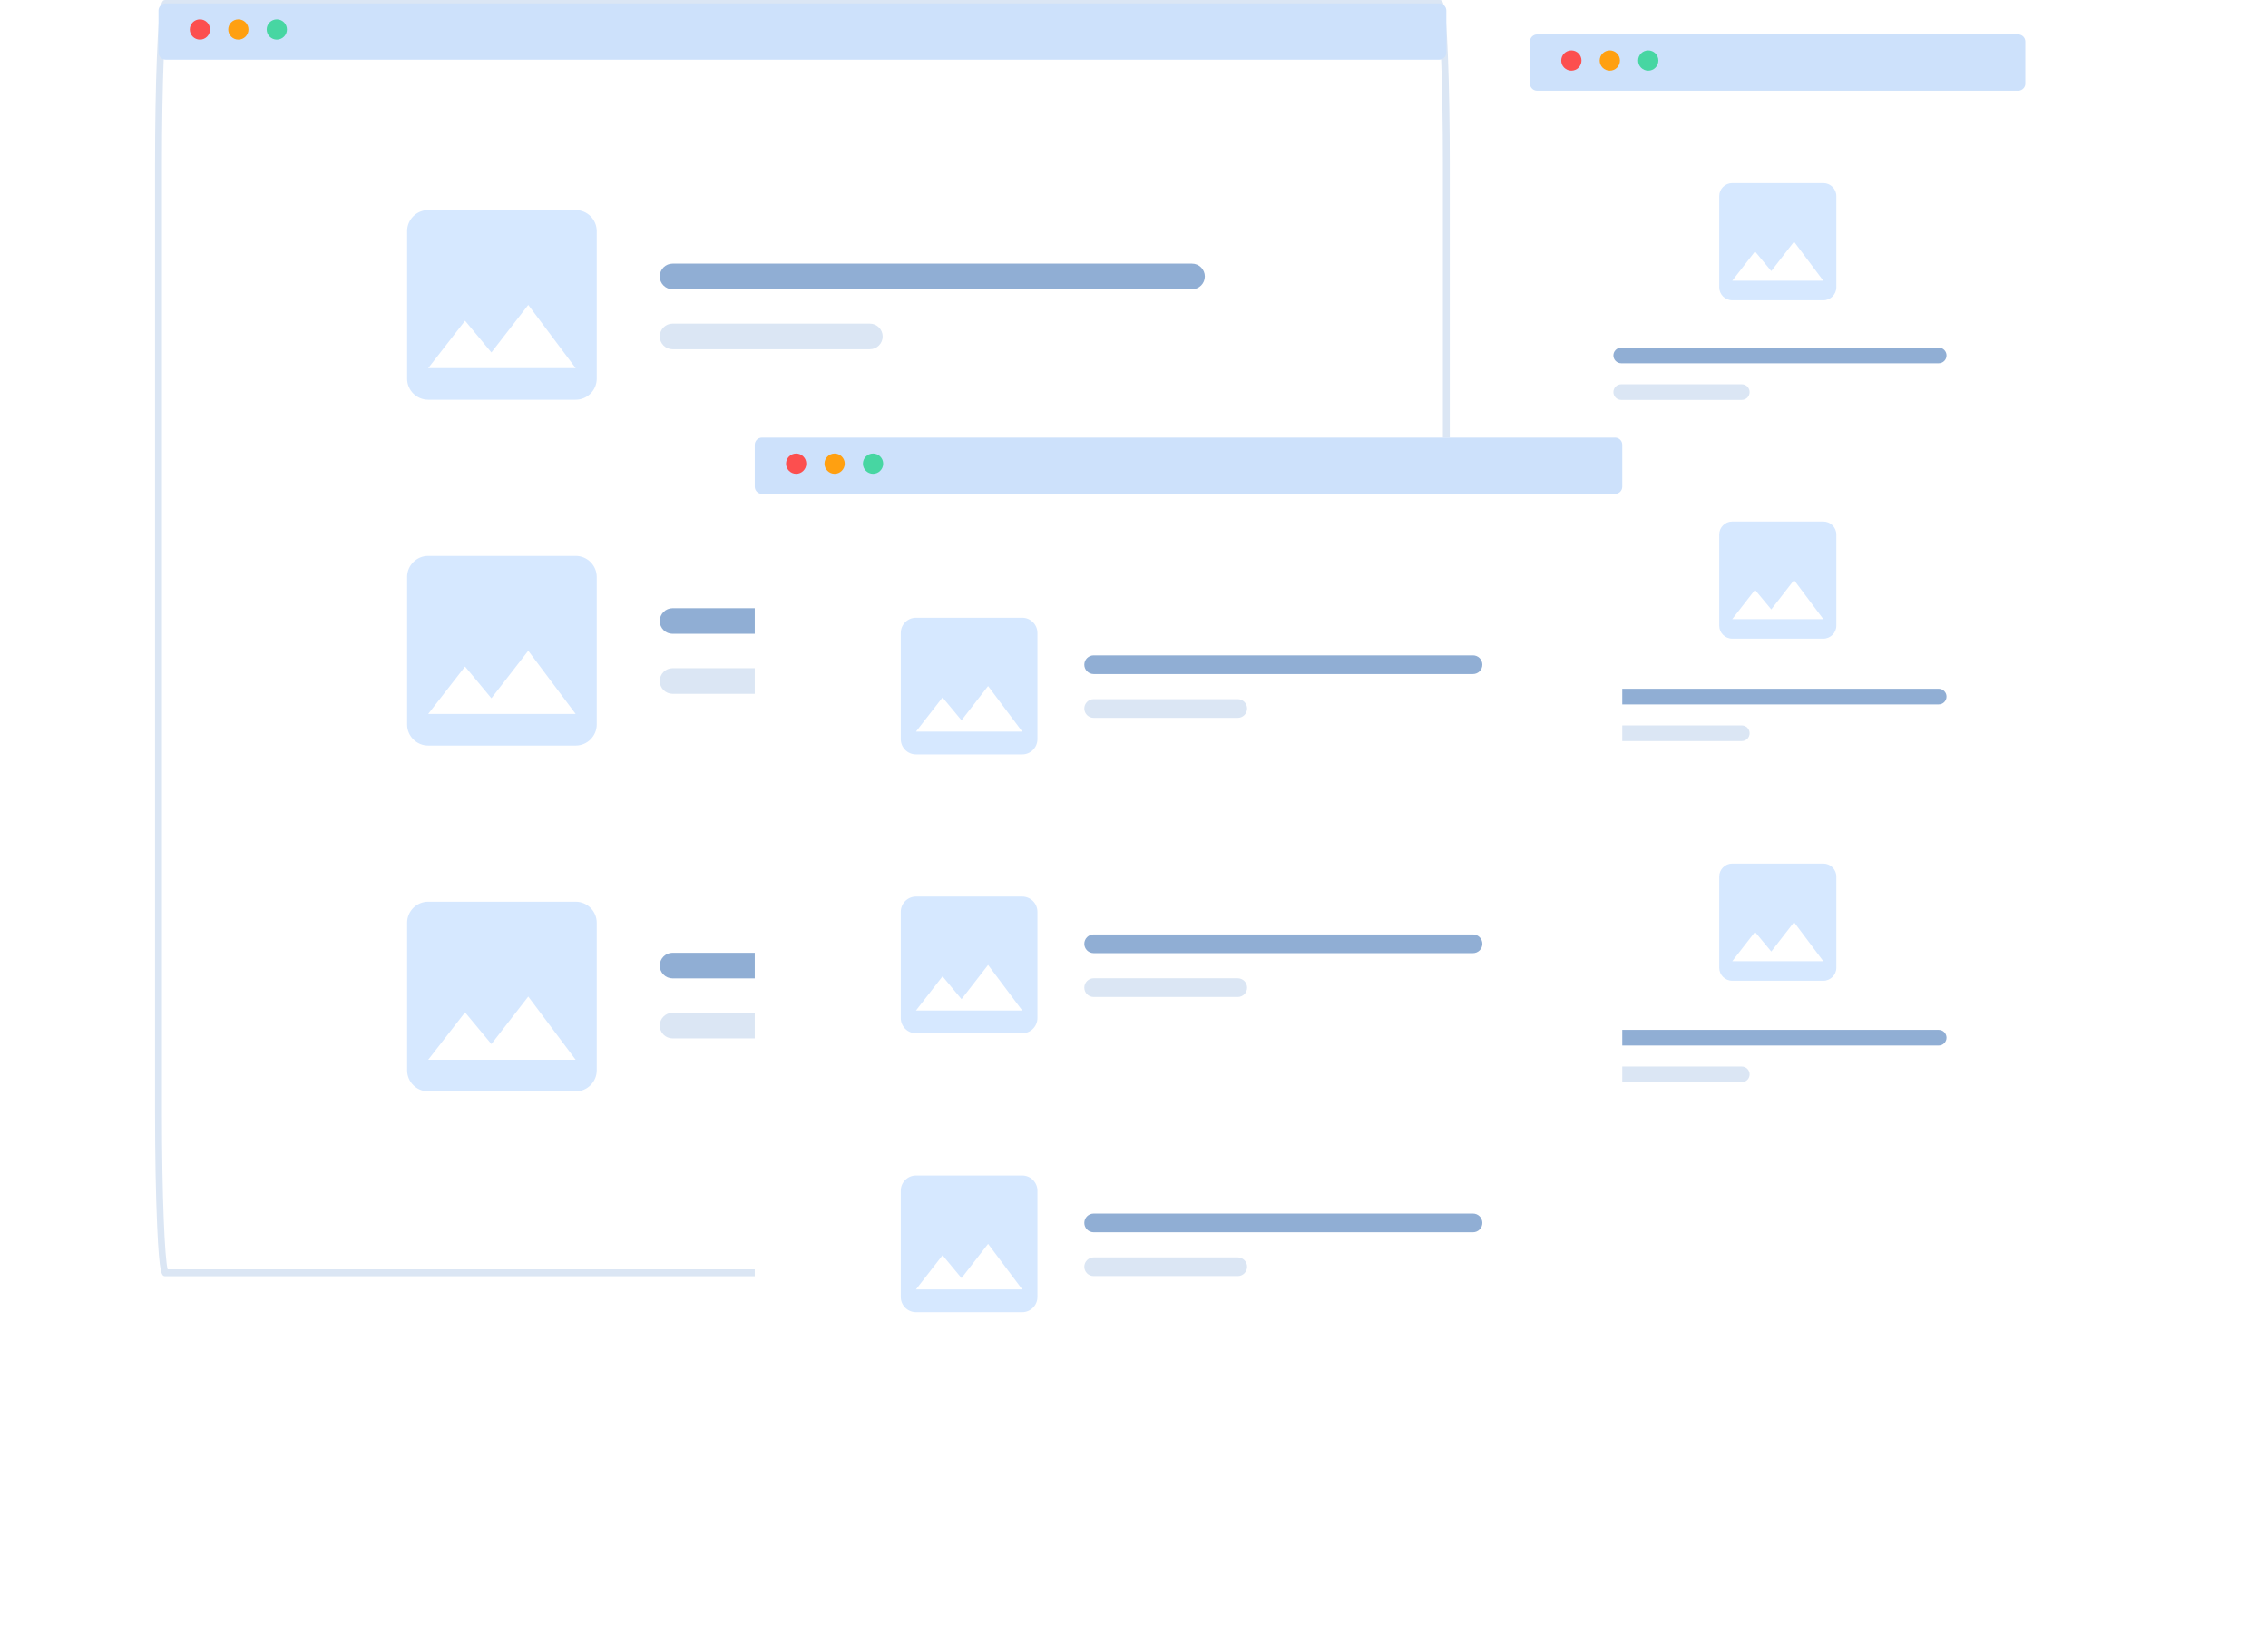 <svg width="610" height="437" viewBox="0 0 610 437" fill="none" xmlns="http://www.w3.org/2000/svg">
<g clip-path="url(#clip0_4628_12371)">
<path d="M49.56 275.118C51.549 269.369 51.297 263.081 48.856 257.509C48.613 256.957 49.483 256.61 49.725 257.161C52.255 262.965 52.503 269.508 50.421 275.487C50.222 276.057 49.363 275.685 49.56 275.118Z" fill="white"/>
<g filter="url(#filter0_d_4628_12371)">
<path d="M544.738 13.898H411.494V22.47C411.492 22.909 411.643 23.335 411.921 23.675C411.652 30.375 411.494 38.928 411.494 48.222V277.384C411.494 298.864 412.356 316.341 413.413 316.341H542.82C543.877 316.341 544.738 298.864 544.738 277.384V48.222C544.738 38.928 544.581 30.375 544.312 23.675C544.59 23.335 544.74 22.909 544.738 22.47L544.738 13.898Z" fill="white"/>
</g>
<path d="M542.82 9.266H413.413C412.904 9.267 412.417 9.469 412.057 9.829C411.698 10.188 411.495 10.675 411.494 11.184V22.471C411.492 22.909 411.643 23.335 411.921 23.675C412.101 23.897 412.328 24.077 412.586 24.2C412.844 24.323 413.127 24.388 413.413 24.389H542.82C543.106 24.388 543.389 24.323 543.647 24.2C543.905 24.077 544.132 23.897 544.312 23.675C544.59 23.335 544.74 22.909 544.738 22.471V11.184C544.737 10.675 544.535 10.188 544.176 9.829C543.816 9.469 543.329 9.267 542.82 9.266Z" fill="#CDE1FB"/>
<path d="M422.633 19.003C424.137 19.003 425.357 17.783 425.357 16.279C425.357 14.774 424.137 13.555 422.633 13.555C421.128 13.555 419.909 14.774 419.909 16.279C419.909 17.783 421.128 19.003 422.633 19.003Z" fill="#FC4F4F"/>
<path d="M432.972 19.003C434.477 19.003 435.696 17.783 435.696 16.279C435.696 14.774 434.477 13.555 432.972 13.555C431.468 13.555 430.248 14.774 430.248 16.279C430.248 17.783 431.468 19.003 432.972 19.003Z" fill="#FFA011"/>
<path d="M443.312 19.003C444.816 19.003 446.036 17.783 446.036 16.279C446.036 14.774 444.816 13.555 443.312 13.555C441.807 13.555 440.588 14.774 440.588 16.279C440.588 17.783 441.807 19.003 443.312 19.003Z" fill="#47D6A2"/>
<path d="M521.433 93.484H436.042C435.484 93.484 434.949 93.706 434.554 94.1C434.16 94.495 433.938 95.03 433.938 95.588C433.938 96.146 434.16 96.681 434.554 97.075C434.949 97.47 435.484 97.691 436.042 97.691H521.433C521.991 97.691 522.526 97.47 522.92 97.075C523.315 96.681 523.536 96.146 523.536 95.588C523.536 95.03 523.315 94.495 522.92 94.1C522.526 93.706 521.991 93.484 521.433 93.484Z" fill="#90AED4"/>
<path d="M468.475 103.344H436.042C435.484 103.344 434.949 103.565 434.554 103.96C434.16 104.354 433.938 104.889 433.938 105.447C433.938 106.005 434.16 106.54 434.554 106.935C434.949 107.329 435.484 107.551 436.042 107.551H468.475C469.032 107.551 469.567 107.329 469.962 106.935C470.356 106.54 470.578 106.005 470.578 105.447C470.578 104.889 470.356 104.354 469.962 103.96C469.567 103.565 469.032 103.344 468.475 103.344Z" fill="#DBE6F4"/>
<path d="M521.433 185.227H436.042C435.484 185.227 434.949 185.448 434.554 185.843C434.16 186.237 433.938 186.772 433.938 187.33C433.938 187.888 434.16 188.423 434.554 188.817C434.949 189.212 435.484 189.434 436.042 189.434H521.433C521.991 189.434 522.526 189.212 522.92 188.817C523.315 188.423 523.536 187.888 523.536 187.33C523.536 186.772 523.315 186.237 522.92 185.843C522.526 185.448 521.991 185.227 521.433 185.227Z" fill="#90AED4"/>
<path d="M468.475 195.086H436.042C435.484 195.086 434.949 195.308 434.554 195.702C434.16 196.097 433.938 196.632 433.938 197.189C433.938 197.747 434.16 198.282 434.554 198.677C434.949 199.071 435.484 199.293 436.042 199.293H468.475C469.032 199.293 469.567 199.071 469.962 198.677C470.356 198.282 470.578 197.747 470.578 197.189C470.578 196.632 470.356 196.097 469.962 195.702C469.567 195.308 469.032 195.086 468.475 195.086Z" fill="#DBE6F4"/>
<path d="M521.433 276.961H436.042C435.484 276.961 434.949 277.183 434.554 277.577C434.16 277.972 433.938 278.507 433.938 279.064C433.938 279.622 434.16 280.157 434.554 280.552C434.949 280.946 435.484 281.168 436.042 281.168H521.433C521.991 281.168 522.526 280.946 522.92 280.552C523.315 280.157 523.536 279.622 523.536 279.064C523.536 278.507 523.315 277.972 522.92 277.577C522.526 277.183 521.991 276.961 521.433 276.961Z" fill="#90AED4"/>
<path d="M468.475 286.82H436.042C435.484 286.82 434.949 287.042 434.554 287.436C434.16 287.831 433.938 288.366 433.938 288.924C433.938 289.482 434.16 290.017 434.554 290.411C434.949 290.806 435.484 291.027 436.042 291.027H468.475C469.032 291.027 469.567 290.806 469.962 290.411C470.356 290.017 470.578 289.482 470.578 288.924C470.578 288.366 470.356 287.831 469.962 287.436C469.567 287.042 469.032 286.82 468.475 286.82Z" fill="#DBE6F4"/>
<g filter="url(#filter1_d_4628_12371)">
<path d="M389.008 2.848C389.007 2.339 388.805 1.852 388.445 1.493C388.086 1.133 387.598 0.931 387.09 0.93H44.551C44.042 0.931 43.555 1.133 43.195 1.493C42.836 1.852 42.633 2.339 42.632 2.848V14.135C42.631 14.604 42.806 15.058 43.124 15.404C42.818 23.068 42.632 33.168 42.632 44.232V298.98C42.632 322.869 43.494 342.292 44.551 342.292H387.09C388.146 342.292 389.008 322.869 389.008 298.98V44.232C389.008 33.168 388.823 23.068 388.517 15.404C388.834 15.058 389.01 14.604 389.008 14.135V2.848Z" fill="white"/>
</g>
<path d="M387.09 343.216H44.551C43.504 343.216 42.871 343.216 42.27 329.632C41.906 321.427 41.706 310.54 41.706 298.977V44.229C41.706 33.566 41.88 23.315 42.198 15.364C42.807 1.23722e-05 43.501 0 44.551 0H387.09C388.14 0 388.834 0.003 389.443 15.364C389.76 23.308 389.934 33.559 389.934 44.229V298.977C389.934 310.54 389.734 321.427 389.371 329.632C388.769 343.216 388.137 343.216 387.09 343.216ZM45.092 341.362H386.549C387.307 338.457 388.081 322.143 388.081 298.977V44.229C388.081 33.583 387.907 23.357 387.591 15.438C387.205 5.705 386.754 2.743 386.539 1.853H45.102C44.886 2.743 44.435 5.705 44.05 15.438C43.733 23.365 43.559 33.59 43.559 44.229V298.977C43.559 322.143 44.333 338.456 45.092 341.362Z" fill="#DBE6F4"/>
<path d="M387.09 0.93H44.551C44.042 0.931 43.555 1.133 43.195 1.493C42.836 1.852 42.633 2.339 42.632 2.848V14.135C42.631 14.604 42.806 15.058 43.124 15.404C43.302 15.607 43.521 15.771 43.767 15.882C44.013 15.994 44.281 16.052 44.551 16.053H387.09C387.36 16.052 387.627 15.994 387.873 15.882C388.119 15.771 388.339 15.607 388.517 15.404C388.834 15.058 389.01 14.604 389.008 14.135V2.848C389.007 2.339 388.804 1.852 388.445 1.493C388.086 1.133 387.598 0.931 387.09 0.93Z" fill="#CDE1FB"/>
<path d="M53.771 10.659C55.275 10.659 56.495 9.439 56.495 7.935C56.495 6.431 55.275 5.211 53.771 5.211C52.267 5.211 51.047 6.431 51.047 7.935C51.047 9.439 52.267 10.659 53.771 10.659Z" fill="#FC4F4F"/>
<path d="M64.11 10.659C65.615 10.659 66.834 9.439 66.834 7.935C66.834 6.431 65.615 5.211 64.11 5.211C62.606 5.211 61.386 6.431 61.386 7.935C61.386 9.439 62.606 10.659 64.11 10.659Z" fill="#FFA011"/>
<path d="M74.45 10.659C75.954 10.659 77.174 9.439 77.174 7.935C77.174 6.431 75.954 5.211 74.45 5.211C72.946 5.211 71.726 6.431 71.726 7.935C71.726 9.439 72.946 10.659 74.45 10.659Z" fill="#47D6A2"/>
<path d="M320.611 70.898H180.89C179.977 70.898 179.101 71.261 178.456 71.907C177.81 72.552 177.447 73.428 177.447 74.341C177.447 75.254 177.81 76.13 178.456 76.775C179.101 77.421 179.977 77.784 180.89 77.784H320.611C321.524 77.784 322.4 77.421 323.045 76.775C323.691 76.13 324.054 75.254 324.054 74.341C324.054 73.428 323.691 72.552 323.045 71.907C322.4 71.261 321.524 70.898 320.611 70.898Z" fill="#90AED4"/>
<path d="M233.959 87.031H180.89C179.977 87.031 179.101 87.394 178.456 88.04C177.81 88.685 177.447 89.561 177.447 90.474C177.447 91.387 177.81 92.262 178.456 92.908C179.101 93.554 179.977 93.916 180.89 93.916H233.959C234.873 93.916 235.748 93.554 236.394 92.908C237.039 92.262 237.402 91.387 237.402 90.474C237.402 89.561 237.039 88.685 236.394 88.04C235.748 87.394 234.873 87.031 233.959 87.031Z" fill="#DBE6F4"/>
<path d="M320.611 163.562H180.89C179.977 163.562 179.101 163.925 178.456 164.571C177.81 165.216 177.447 166.092 177.447 167.005C177.447 167.918 177.81 168.794 178.456 169.439C179.101 170.085 179.977 170.448 180.89 170.448H320.611C321.524 170.448 322.4 170.085 323.045 169.439C323.691 168.794 324.054 167.918 324.054 167.005C324.054 166.092 323.691 165.216 323.045 164.571C322.4 163.925 321.524 163.563 320.611 163.562Z" fill="#90AED4"/>
<path d="M233.959 179.703H180.89C179.977 179.703 179.101 180.066 178.456 180.711C177.81 181.357 177.447 182.233 177.447 183.146C177.447 184.059 177.81 184.934 178.456 185.58C179.101 186.225 179.977 186.588 180.89 186.588H233.959C234.873 186.588 235.748 186.225 236.394 185.58C237.039 184.934 237.402 184.059 237.402 183.146C237.402 182.233 237.039 181.357 236.394 180.711C235.748 180.066 234.873 179.703 233.959 179.703Z" fill="#DBE6F4"/>
<path d="M320.611 256.227H180.89C179.977 256.227 179.101 256.589 178.456 257.235C177.81 257.88 177.447 258.756 177.447 259.669C177.447 260.582 177.81 261.458 178.456 262.103C179.101 262.749 179.977 263.112 180.89 263.112H320.611C321.524 263.112 322.4 262.749 323.045 262.103C323.691 261.458 324.054 260.582 324.054 259.669C324.054 258.756 323.691 257.88 323.045 257.235C322.4 256.589 321.524 256.227 320.611 256.227Z" fill="#90AED4"/>
<path d="M233.959 272.367H180.89C179.977 272.367 179.101 272.73 178.456 273.375C177.81 274.021 177.447 274.897 177.447 275.81C177.447 276.723 177.81 277.598 178.456 278.244C179.101 278.89 179.977 279.252 180.89 279.252H233.959C234.873 279.252 235.748 278.89 236.394 278.244C237.039 277.598 237.402 276.723 237.402 275.81C237.402 274.897 237.039 274.021 236.394 273.375C235.748 272.73 234.873 272.367 233.959 272.367Z" fill="#DBE6F4"/>
<g filter="url(#filter2_d_4628_12371)">
<path d="M434.404 403.451H204.919C203.861 403.451 203 387.189 203 367.197V153.941C203 133.95 203.861 117.688 204.919 117.688H434.404C435.462 117.688 436.323 133.95 436.323 153.941V367.197C436.323 387.189 435.462 403.451 434.404 403.451Z" fill="white"/>
</g>
<path d="M434.404 132.811H204.919C204.41 132.81 203.922 132.608 203.563 132.248C203.203 131.889 203.001 131.401 203 130.892V119.606C203.001 119.097 203.203 118.61 203.563 118.25C203.922 117.89 204.41 117.688 204.919 117.688H434.404C434.913 117.688 435.401 117.89 435.76 118.25C436.12 118.61 436.322 119.097 436.323 119.606V130.892C436.322 131.401 436.12 131.889 435.76 132.248C435.401 132.608 434.913 132.81 434.404 132.811Z" fill="#CDE1FB"/>
<path d="M214.135 127.417C215.639 127.417 216.859 126.197 216.859 124.693C216.859 123.188 215.639 121.969 214.135 121.969C212.63 121.969 211.411 123.188 211.411 124.693C211.411 126.197 212.63 127.417 214.135 127.417Z" fill="#FC4F4F"/>
<path d="M224.474 127.417C225.978 127.417 227.198 126.197 227.198 124.693C227.198 123.188 225.978 121.969 224.474 121.969C222.97 121.969 221.75 123.188 221.75 124.693C221.75 126.197 222.97 127.417 224.474 127.417Z" fill="#FFA011"/>
<path d="M234.814 127.417C236.318 127.417 237.538 126.197 237.538 124.693C237.538 123.188 236.318 121.969 234.814 121.969C233.309 121.969 232.09 123.188 232.09 124.693C232.09 126.197 233.309 127.417 234.814 127.417Z" fill="#47D6A2"/>
<path d="M396.185 181.269H294.15C293.483 181.269 292.844 181.004 292.372 180.533C291.901 180.062 291.636 179.422 291.636 178.756C291.636 178.089 291.901 177.45 292.372 176.978C292.844 176.507 293.483 176.242 294.15 176.242H396.185C396.851 176.242 397.49 176.507 397.962 176.978C398.433 177.45 398.698 178.089 398.698 178.756C398.698 179.422 398.433 180.062 397.962 180.533C397.49 181.004 396.851 181.269 396.185 181.269Z" fill="#90AED4"/>
<path d="M332.904 193.05H294.15C293.483 193.05 292.844 192.786 292.372 192.314C291.901 191.843 291.636 191.204 291.636 190.537C291.636 189.87 291.901 189.231 292.372 188.76C292.844 188.288 293.483 188.023 294.15 188.023H332.904C333.235 188.023 333.562 188.087 333.867 188.213C334.173 188.339 334.451 188.524 334.685 188.758C334.919 188.991 335.104 189.269 335.231 189.574C335.357 189.879 335.423 190.206 335.423 190.537C335.423 190.867 335.357 191.195 335.231 191.5C335.104 191.805 334.919 192.083 334.685 192.316C334.451 192.549 334.173 192.735 333.867 192.861C333.562 192.987 333.235 193.051 332.904 193.05Z" fill="#DBE6F4"/>
<path d="M396.185 256.324H294.15C293.483 256.324 292.844 256.059 292.372 255.588C291.901 255.116 291.636 254.477 291.636 253.81C291.636 253.144 291.901 252.504 292.372 252.033C292.844 251.562 293.483 251.297 294.15 251.297H396.185C396.851 251.297 397.49 251.562 397.962 252.033C398.433 252.504 398.698 253.144 398.698 253.81C398.698 254.477 398.433 255.116 397.962 255.588C397.49 256.059 396.851 256.324 396.185 256.324Z" fill="#90AED4"/>
<path d="M332.904 268.113H294.15C293.483 268.113 292.844 267.848 292.372 267.377C291.901 266.905 291.636 266.266 291.636 265.599C291.636 264.933 291.901 264.293 292.372 263.822C292.844 263.351 293.483 263.086 294.15 263.086H332.904C333.235 263.085 333.562 263.15 333.867 263.276C334.173 263.402 334.451 263.587 334.685 263.82C334.919 264.054 335.104 264.331 335.231 264.636C335.357 264.942 335.423 265.269 335.423 265.599C335.423 265.93 335.357 266.257 335.231 266.562C335.104 266.868 334.919 267.145 334.685 267.378C334.451 267.612 334.173 267.797 333.867 267.923C333.562 268.049 333.235 268.114 332.904 268.113Z" fill="#DBE6F4"/>
<path d="M396.185 331.386H294.15C293.483 331.386 292.844 331.122 292.372 330.65C291.901 330.179 291.636 329.54 291.636 328.873C291.636 328.206 291.901 327.567 292.372 327.096C292.844 326.624 293.483 326.359 294.15 326.359H396.185C396.851 326.359 397.49 326.624 397.962 327.096C398.433 327.567 398.698 328.206 398.698 328.873C398.698 329.54 398.433 330.179 397.962 330.65C397.49 331.122 396.851 331.386 396.185 331.386Z" fill="#90AED4"/>
<path d="M332.904 343.168H294.15C293.483 343.168 292.844 342.903 292.372 342.431C291.901 341.96 291.636 341.321 291.636 340.654C291.636 339.988 291.901 339.348 292.372 338.877C292.844 338.405 293.483 338.141 294.15 338.141H332.904C333.235 338.14 333.562 338.205 333.867 338.331C334.173 338.457 334.451 338.642 334.685 338.875C334.919 339.109 335.104 339.386 335.231 339.691C335.357 339.996 335.423 340.324 335.423 340.654C335.423 340.985 335.357 341.312 335.231 341.617C335.104 341.922 334.919 342.2 334.685 342.433C334.451 342.667 334.173 342.852 333.867 342.978C333.562 343.104 333.235 343.168 332.904 343.168Z" fill="#DBE6F4"/>
<path d="M160.5 101.833V62.167C160.5 59.05 157.95 56.5 154.833 56.5H115.167C112.05 56.5 109.5 59.05 109.5 62.167V101.833C109.5 104.95 112.05 107.5 115.167 107.5H154.833C157.95 107.5 160.5 104.95 160.5 101.833ZM125.083 86.25L132.167 94.778L142.083 82L154.833 99H115.167L125.083 86.25Z" fill="#D6E8FF"/>
<path d="M160.5 194.833V155.167C160.5 152.05 157.95 149.5 154.833 149.5H115.167C112.05 149.5 109.5 152.05 109.5 155.167V194.833C109.5 197.95 112.05 200.5 115.167 200.5H154.833C157.95 200.5 160.5 197.95 160.5 194.833ZM125.083 179.25L132.167 187.778L142.083 175L154.833 192H115.167L125.083 179.25Z" fill="#D6E8FF"/>
<path d="M160.5 287.833V248.167C160.5 245.05 157.95 242.5 154.833 242.5H115.167C112.05 242.5 109.5 245.05 109.5 248.167V287.833C109.5 290.95 112.05 293.5 115.167 293.5H154.833C157.95 293.5 160.5 290.95 160.5 287.833ZM125.083 272.25L132.167 280.778L142.083 268L154.833 285H115.167L125.083 272.25Z" fill="#D6E8FF"/>
<path d="M279.027 198.792V170.208C279.027 167.963 277.19 166.125 274.944 166.125H246.361C244.115 166.125 242.277 167.963 242.277 170.208V198.792C242.277 201.038 244.115 202.875 246.361 202.875H274.944C277.19 202.875 279.027 201.038 279.027 198.792ZM253.507 187.563L258.611 193.708L265.757 184.5L274.944 196.75H246.361L253.507 187.563Z" fill="#D6E8FF"/>
<path d="M493.902 77.25V52.75C493.902 50.825 492.327 49.25 490.402 49.25H465.902C463.977 49.25 462.402 50.825 462.402 52.75V77.25C462.402 79.175 463.977 80.75 465.902 80.75H490.402C492.327 80.75 493.902 79.175 493.902 77.25ZM472.027 67.625L476.402 72.892L482.527 65L490.402 75.5H465.902L472.027 67.625Z" fill="#D6E8FF"/>
<path d="M493.902 168.25V143.75C493.902 141.825 492.327 140.25 490.402 140.25H465.902C463.977 140.25 462.402 141.825 462.402 143.75V168.25C462.402 170.175 463.977 171.75 465.902 171.75H490.402C492.327 171.75 493.902 170.175 493.902 168.25ZM472.027 158.625L476.402 163.892L482.527 156L490.402 166.5H465.902L472.027 158.625Z" fill="#D6E8FF"/>
<path d="M493.902 260.25V235.75C493.902 233.825 492.327 232.25 490.402 232.25H465.902C463.977 232.25 462.402 233.825 462.402 235.75V260.25C462.402 262.175 463.977 263.75 465.902 263.75H490.402C492.327 263.75 493.902 262.175 493.902 260.25ZM472.027 250.625L476.402 255.892L482.527 248L490.402 258.5H465.902L472.027 250.625Z" fill="#D6E8FF"/>
<path d="M279.027 273.792V245.208C279.027 242.963 277.19 241.125 274.944 241.125H246.361C244.115 241.125 242.277 242.963 242.277 245.208V273.792C242.277 276.038 244.115 277.875 246.361 277.875H274.944C277.19 277.875 279.027 276.038 279.027 273.792ZM253.507 262.563L258.611 268.708L265.757 259.5L274.944 271.75H246.361L253.507 262.563Z" fill="#D6E8FF"/>
<path d="M279.027 348.792V320.208C279.027 317.963 277.19 316.125 274.944 316.125H246.361C244.115 316.125 242.277 317.963 242.277 320.208V348.792C242.277 351.038 244.115 352.875 246.361 352.875H274.944C277.19 352.875 279.027 351.038 279.027 348.792ZM253.507 337.563L258.611 343.708L265.757 334.5L274.944 346.75H246.361L253.507 337.563Z" fill="#D6E8FF"/>
</g>
<defs>
<filter id="filter0_d_4628_12371" x="392.961" y="-4.635" width="170.31" height="339.509" filterUnits="userSpaceOnUse" color-interpolation-filters="sRGB">
<feFlood flood-opacity="0" result="BackgroundImageFix"/>
<feColorMatrix in="SourceAlpha" type="matrix" values="0 0 0 0 0 0 0 0 0 0 0 0 0 0 0 0 0 0 127 0" result="hardAlpha"/>
<feOffset/>
<feGaussianBlur stdDeviation="9.267"/>
<feComposite in2="hardAlpha" operator="out"/>
<feColorMatrix type="matrix" values="0 0 0 0 0.902 0 0 0 0 0.913 0 0 0 0 0.929 0 0 0 1 0"/>
<feBlend mode="normal" in2="BackgroundImageFix" result="effect1_dropShadow_4628_12371"/>
<feBlend mode="normal" in="SourceGraphic" in2="effect1_dropShadow_4628_12371" result="shape"/>
</filter>
<filter id="filter1_d_4628_12371" x="24.099" y="-17.604" width="383.442" height="378.429" filterUnits="userSpaceOnUse" color-interpolation-filters="sRGB">
<feFlood flood-opacity="0" result="BackgroundImageFix"/>
<feColorMatrix in="SourceAlpha" type="matrix" values="0 0 0 0 0 0 0 0 0 0 0 0 0 0 0 0 0 0 127 0" result="hardAlpha"/>
<feOffset/>
<feGaussianBlur stdDeviation="9.267"/>
<feComposite in2="hardAlpha" operator="out"/>
<feColorMatrix type="matrix" values="0 0 0 0 0.902 0 0 0 0 0.913 0 0 0 0 0.929 0 0 0 1 0"/>
<feBlend mode="normal" in2="BackgroundImageFix" result="effect1_dropShadow_4628_12371"/>
<feBlend mode="normal" in="SourceGraphic" in2="effect1_dropShadow_4628_12371" result="shape"/>
</filter>
<filter id="filter2_d_4628_12371" x="184.467" y="99.154" width="270.389" height="322.83" filterUnits="userSpaceOnUse" color-interpolation-filters="sRGB">
<feFlood flood-opacity="0" result="BackgroundImageFix"/>
<feColorMatrix in="SourceAlpha" type="matrix" values="0 0 0 0 0 0 0 0 0 0 0 0 0 0 0 0 0 0 127 0" result="hardAlpha"/>
<feOffset/>
<feGaussianBlur stdDeviation="9.267"/>
<feComposite in2="hardAlpha" operator="out"/>
<feColorMatrix type="matrix" values="0 0 0 0 0.902 0 0 0 0 0.913 0 0 0 0 0.929 0 0 0 1 0"/>
<feBlend mode="normal" in2="BackgroundImageFix" result="effect1_dropShadow_4628_12371"/>
<feBlend mode="normal" in="SourceGraphic" in2="effect1_dropShadow_4628_12371" result="shape"/>
</filter>
<clipPath id="clip0_4628_12371">
<rect width="610" height="437" fill="white"/>
</clipPath>
</defs>
</svg>
